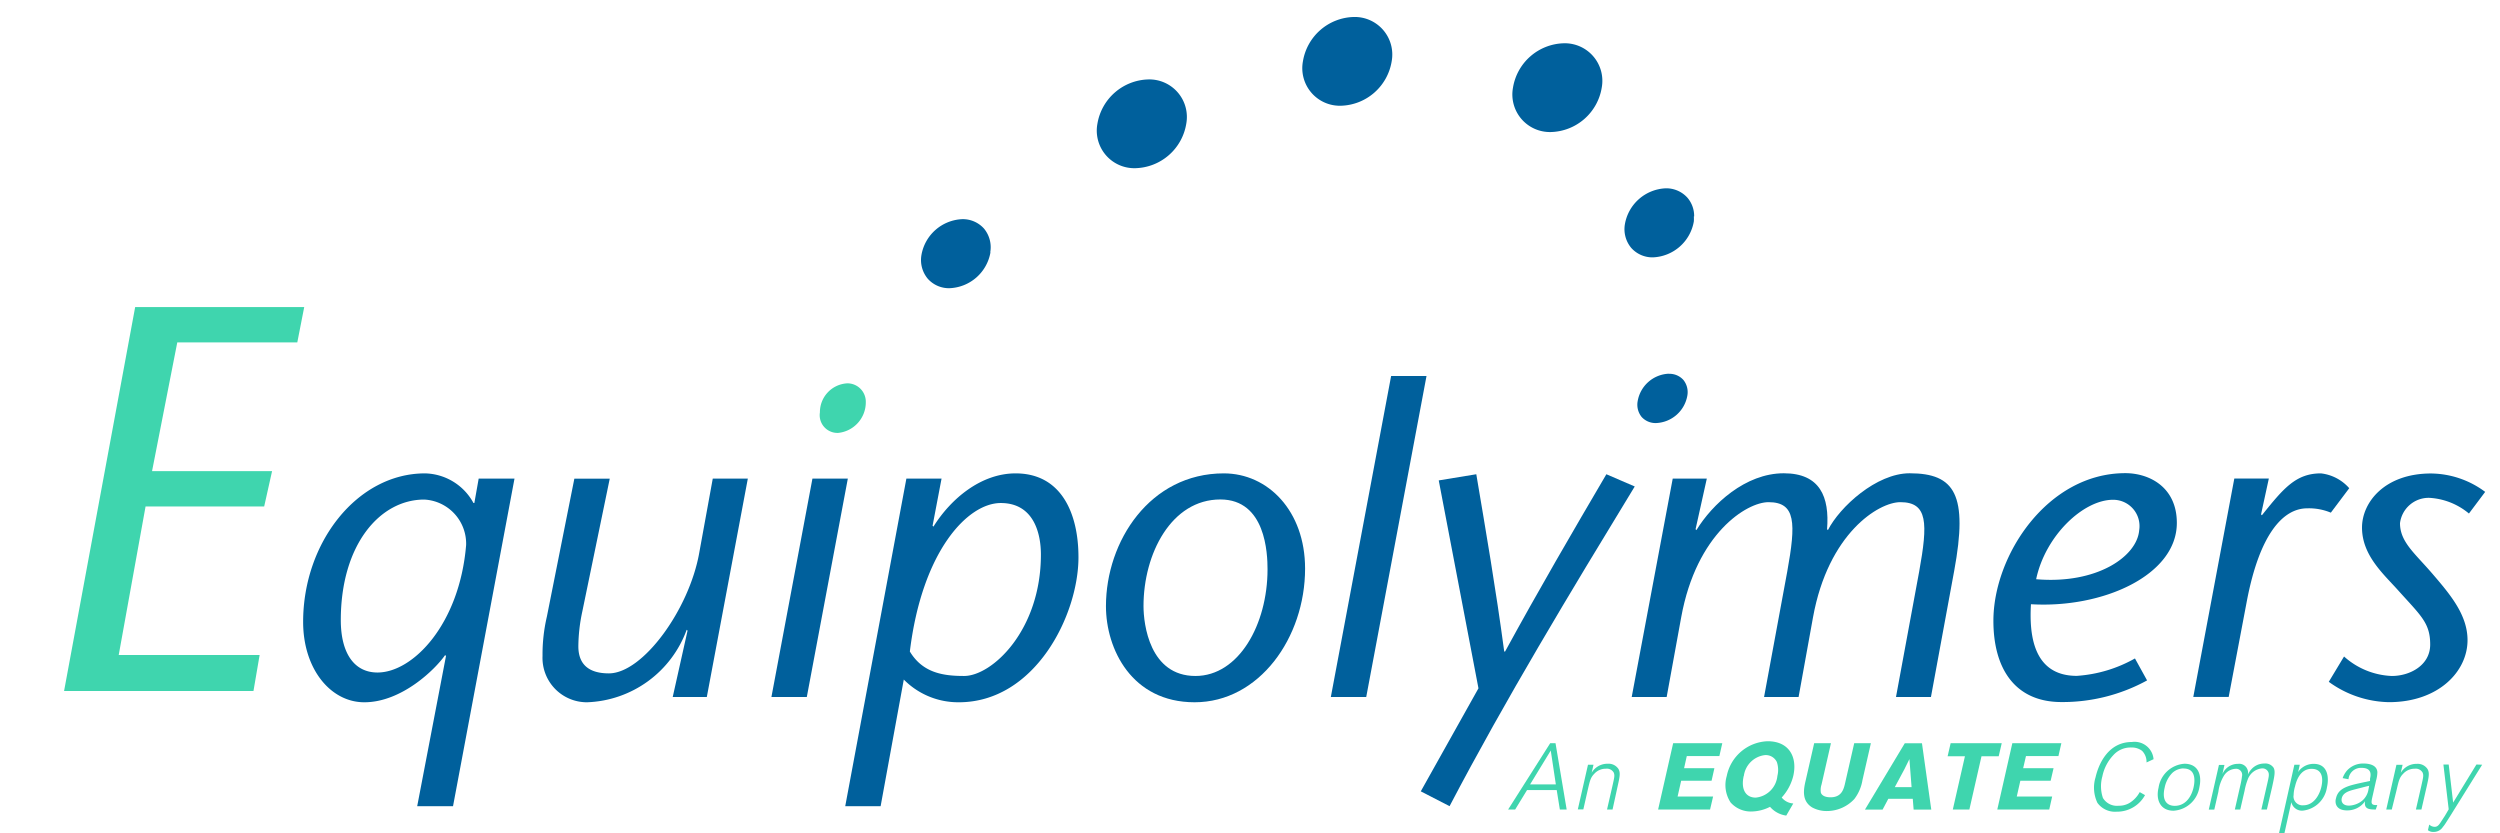 <svg id="Layer_1" data-name="Layer 1" xmlns="http://www.w3.org/2000/svg" viewBox="0 0 231 77"><defs><style>.cls-1{fill:#00609c;}.cls-2{fill:#3fd5ae;}</style></defs><title>Artboard 1</title><path class="cls-1" d="M41.86,74.49H38.55l2.66-13.88-.08-.08c-.89,1.29-4,4.36-7.47,4.36-3.11,0-5.65-3.07-5.65-7.43,0-7.34,5-13.72,11.26-13.72a5.22,5.22,0,0,1,4.48,2.74h.08l.4-2.26h3.31ZM39.2,46.16c-4.12,0-7.71,4.2-7.71,11.14,0,3.07,1.25,4.84,3.39,4.84,3.27,0,7.58-4.44,8.19-11.78a4.08,4.08,0,0,0-3.87-4.2"/><path class="cls-1" d="M63.53,58.27l-.08-.08a10.18,10.18,0,0,1-9.2,6.7,4.1,4.1,0,0,1-4.12-4.28,15.4,15.4,0,0,1,.4-3.63l2.54-12.75h3.27L53.8,56.53a15.75,15.75,0,0,0-.36,3.19c0,1.7,1,2.5,2.82,2.5,3.15,0,7.43-5.93,8.35-11.14l1.25-6.86H69.1L65.31,64.4H62.16Z"/><path class="cls-2" d="M75.76,38.13a2.67,2.67,0,0,1,2.54-2.71A1.7,1.7,0,0,1,80,37.16,2.84,2.84,0,0,1,77.45,40a1.64,1.64,0,0,1-1.69-1.9"/><path class="cls-1" d="M86.17,48.58l.08.08c1.61-2.58,4.4-4.92,7.59-4.92,4.24,0,5.81,3.71,5.81,7.75,0,5.33-4,13.4-11.06,13.4a7.07,7.07,0,0,1-5.08-2.1l-2.14,11.7H78.1l5.65-30.27H87Zm2.91,13.88c2.58,0,7.1-4.2,7.1-11.22,0-1.94-.65-4.76-3.71-4.76S85.2,50.92,84.07,60.2c1.17,1.94,3,2.26,5,2.26"/><path class="cls-1" d="M120.59,52.54c0,6.38-4.24,12.35-10.21,12.35-5.81,0-8.19-4.92-8.19-8.88,0-6,4.07-12.27,10.89-12.27,4.08,0,7.51,3.47,7.51,8.8M105.66,56c0,1.69.57,6.46,4.8,6.46,4,0,6.66-4.76,6.66-9.85,0-1.45-.16-6.46-4.36-6.46-4.52,0-7.1,5-7.1,9.85"/><polygon class="cls-1" points="122.97 64.4 128.54 34.74 131.81 34.74 126.24 64.4 122.97 64.4"/><path class="cls-1" d="M136.41,43.82c.89,5.29,1.81,10.61,2.58,16.38h.08c3.15-5.77,6.26-11.1,9.36-16.38l2.62,1.13c-6,9.85-11.95,19.69-17.11,29.54l-2.66-1.37,5.33-9.52-3.67-19.21Z"/><path class="cls-1" d="M156.67,48.9l.08.08c1.45-2.38,4.52-5.25,8.07-5.25,3.35,0,4.24,2.18,4,5.17l.08.08c1.09-2.14,4.48-5.25,7.55-5.25,4.2,0,5.41,2,4.12,9L178.42,64.4h-3.23l2.14-11.58c.81-4.48.81-6.42-1.74-6.42-2,0-6.66,2.87-8.07,10.65l-1.33,7.35H163l2.14-11.58c.81-4.48.81-6.42-1.73-6.42-2,0-6.66,2.87-8.07,10.65L154,64.4h-3.23l3.79-20.18h3.15Z"/><path class="cls-1" d="M198.39,62.87a16.24,16.24,0,0,1-7.91,2c-4.28,0-6.29-3.07-6.29-7.51,0-6.05,5-13.64,12.19-13.64,2.22,0,4.76,1.29,4.76,4.6,0,4.84-6.86,7.91-13.48,7.51-.16,2.74.16,6.62,4.24,6.62a12.62,12.62,0,0,0,5.37-1.61ZM197.66,49a2.43,2.43,0,0,0-2.42-2.82c-2.74,0-6.25,3.31-7.1,7.34,5.61.48,9.32-2.1,9.52-4.52"/><path class="cls-1" d="M208.92,47.53l.08.08c2-2.5,3.15-3.87,5.45-3.87a4.09,4.09,0,0,1,2.62,1.37l-1.7,2.26a5.24,5.24,0,0,0-2.18-.4c-2.26,0-4.4,2.42-5.57,8.51l-1.69,8.92h-3.27l3.79-20.18h3.19Z"/><path class="cls-1" d="M228.13,47.45A6.24,6.24,0,0,0,224.46,46a2.67,2.67,0,0,0-2.7,2.34c0,1.74,1.37,2.78,3,4.68S228,56.81,228,59.15c0,2.91-2.7,5.73-7.26,5.73A9.73,9.73,0,0,1,215.18,63l1.41-2.34A7,7,0,0,0,221,62.46c1.7,0,3.55-1,3.55-2.9,0-2-.85-2.66-2.95-5-1.33-1.49-3.35-3.23-3.35-5.81,0-2.34,2.1-5,6.38-5a8.48,8.48,0,0,1,5,1.7Z"/><path class="cls-1" d="M148,8.1a4.89,4.89,0,0,1-4.68,4.1,3.47,3.47,0,0,1-3.52-4.1A4.89,4.89,0,0,1,144.46,4,3.47,3.47,0,0,1,148,8.1"/><path class="cls-1" d="M128.59,5.67a4.89,4.89,0,0,1-4.68,4.1,3.47,3.47,0,0,1-3.52-4.1,4.89,4.89,0,0,1,4.68-4.1,3.47,3.47,0,0,1,3.52,4.1"/><path class="cls-1" d="M109.61,11.44a4.89,4.89,0,0,1-4.69,4.1,3.47,3.47,0,0,1-3.52-4.1,4.9,4.9,0,0,1,4.69-4.1,3.47,3.47,0,0,1,3.52,4.1"/><path class="cls-1" d="M156.54,20a2.6,2.6,0,0,0-.62-1.73,2.63,2.63,0,0,0-2-.87,4,4,0,0,0-3.78,3.32,2.7,2.7,0,0,0,.59,2.19,2.62,2.62,0,0,0,2,.87,4,4,0,0,0,3.78-3.32,3.11,3.11,0,0,0,0-.46"/><path class="cls-1" d="M154.2,34.53a3.05,3.05,0,0,0-2.88,2.54,1.8,1.8,0,0,0,.37,1.46,1.73,1.73,0,0,0,1.34.56,3.06,3.06,0,0,0,2.88-2.53,1.8,1.8,0,0,0-.37-1.46,1.73,1.73,0,0,0-1.34-.56"/><path class="cls-1" d="M91.5,23.31a2.7,2.7,0,0,0-.58-2.19,2.63,2.63,0,0,0-2-.87,4,4,0,0,0-3.78,3.32,2.7,2.7,0,0,0,.59,2.19,2.62,2.62,0,0,0,2,.87,4,4,0,0,0,3.79-3.32Z"/><path class="cls-2" d="M144.76,74.8h-.63L143.84,73h-2.74L140,74.8h-.65l3.89-6.13h.49Zm-1-2.32-.47-3.13-1.91,3.13Z"/><path class="cls-2" d="M149,74.8h-.51l.49-2.14c.18-.81.24-1,.13-1.27a.73.73,0,0,0-.73-.36,1.41,1.41,0,0,0-1.07.47c-.34.35-.4.62-.6,1.48l-.41,1.81h-.51l.94-4.13h.51l-.17.74a1.68,1.68,0,0,1,1.48-.83,1.09,1.09,0,0,1,1,.49c.19.36.12.69-.08,1.59Z"/><polygon class="cls-2" points="154.6 68.67 159.14 68.67 158.87 69.86 155.86 69.86 155.61 70.98 158.41 70.98 158.15 72.14 155.34 72.14 155.01 73.6 158.29 73.6 158.01 74.8 153.21 74.8 154.6 68.67"/><path class="cls-2" d="M165.05,75.36a2.4,2.4,0,0,1-1.5-.81,3.85,3.85,0,0,1-1.64.43,2.49,2.49,0,0,1-2-.83,2.93,2.93,0,0,1-.36-2.44,4,4,0,0,1,3.78-3.22c2,0,2.76,1.48,2.37,3.2a4.57,4.57,0,0,1-1.07,2,1.48,1.48,0,0,0,1.07.55Zm-3.93-3.66c-.28,1.23.18,2,1.11,2a2.23,2.23,0,0,0,2-2,2.28,2.28,0,0,0-.05-1.29,1.13,1.13,0,0,0-1.17-.63,2.23,2.23,0,0,0-1.88,1.92"/><path class="cls-2" d="M172.87,68.67l-.78,3.42a3.91,3.91,0,0,1-.75,1.74,3.47,3.47,0,0,1-2.54,1.11,2.81,2.81,0,0,1-1.35-.33c-1-.61-.8-1.68-.6-2.52l.78-3.42h1.55l-.87,3.82a1.6,1.6,0,0,0-.06.76c.12.32.51.42.89.42,1,0,1.2-.71,1.32-1.19l.87-3.81Z"/><path class="cls-2" d="M177.59,68.68l.86,6.13h-1.63l-.08-1h-2.26l-.53,1h-1.63L176,68.68Zm-1.16,1.46-.47.95c-.24.46-.63,1.18-.88,1.64h1.55Z"/><polygon class="cls-2" points="180.24 68.67 184.96 68.67 184.68 69.88 183.09 69.88 181.97 74.8 180.44 74.8 181.56 69.88 179.96 69.88 180.24 68.67"/><polygon class="cls-2" points="185.94 68.67 190.47 68.67 190.2 69.86 187.2 69.86 186.94 70.98 189.75 70.98 189.48 72.14 186.68 72.14 186.35 73.6 189.62 73.6 189.35 74.8 184.55 74.8 185.94 68.67"/><path class="cls-2" d="M198.2,73.47A2.94,2.94,0,0,1,195.58,75a2,2,0,0,1-1.78-.82,3.27,3.27,0,0,1-.17-2.36c.3-1.3,1.21-3.26,3.36-3.26a1.76,1.76,0,0,1,2,1.59l-.65.3a1.45,1.45,0,0,0-.41-1.07,1.55,1.55,0,0,0-1-.31,2.13,2.13,0,0,0-1.67.72,4,4,0,0,0-1,1.94,3.37,3.37,0,0,0,.05,2,1.51,1.51,0,0,0,1.46.72,1.89,1.89,0,0,0,1-.26,2.64,2.64,0,0,0,.94-1Z"/><path class="cls-2" d="M200.83,74.91c-1.21,0-1.65-1-1.38-2.12a2.6,2.6,0,0,1,2.39-2.22c1.31,0,1.62,1.08,1.39,2.14a2.58,2.58,0,0,1-2.39,2.2m.92-3.91a1.57,1.57,0,0,0-1.05.43,2.7,2.7,0,0,0-.7,1.37c-.27,1.18.23,1.66.94,1.66.91,0,1.5-.72,1.73-1.68.05-.23.42-1.77-.92-1.77"/><path class="cls-2" d="M209.46,74.8h-.51l.51-2.24c.18-.77.23-1,.13-1.22A.59.59,0,0,0,209,71a1.55,1.55,0,0,0-1.3,1,5.76,5.76,0,0,0-.3,1.06L207,74.8h-.5l.52-2.29a6.85,6.85,0,0,0,.14-.78.56.56,0,0,0-.62-.69,1.33,1.33,0,0,0-1,.56,3.69,3.69,0,0,0-.56,1.55l-.38,1.66h-.51l.94-4.13h.51l-.19.85a1.55,1.55,0,0,1,1.44-.95.82.82,0,0,1,.91,1,1.9,1.9,0,0,1,.32-.49,1.58,1.58,0,0,1,1.2-.54.92.92,0,0,1,.86.39c.18.34.08.78-.14,1.8Z"/><path class="cls-2" d="M212,70.66h.5l-.15.68a1.41,1.41,0,0,1,.34-.38,1.73,1.73,0,0,1,1.09-.38c1.35,0,1.43,1.31,1.23,2.17a2.53,2.53,0,0,1-2.21,2.15,1,1,0,0,1-1.08-.78L211.08,77h-.5Zm-.08,2.85a.83.83,0,0,0,.9.9c1,0,1.52-1,1.68-1.73.2-.9,0-1.64-.91-1.64-1.12,0-1.44,1.25-1.53,1.63a3,3,0,0,0-.13.83"/><path class="cls-2" d="M219.52,74.8c-.63,0-1.06-.05-1-.69l0-.08-.05.09a2,2,0,0,1-1.62.76c-1,0-1.14-.69-1-1.13.22-1,1.25-1.18,2.62-1.48l.52-.11,0-.21c.07-.3.22-1-.79-1A1.16,1.16,0,0,0,217,72l-.54-.1a2.17,2.17,0,0,1,.41-.71,2,2,0,0,1,1.53-.64c.5,0,1.24.13,1.27.81a3.2,3.2,0,0,1-.13.8l-.3,1.34c-.17.73-.2.9.42.89Zm-.61-2.19-.27.06-1.09.28c-.5.13-1.05.29-1.17.8-.08.33.09.69.67.69a2.07,2.07,0,0,0,1.21-.45,1.7,1.7,0,0,0,.59-1.07Z"/><path class="cls-2" d="M223.74,74.8h-.51l.49-2.14c.18-.81.24-1,.13-1.27a.73.73,0,0,0-.73-.36,1.41,1.41,0,0,0-1.07.47c-.34.35-.4.62-.6,1.48L221,74.8h-.51l.94-4.13H222l-.17.74a1.68,1.68,0,0,1,1.48-.83,1.09,1.09,0,0,1,1,.49c.19.36.12.69-.08,1.59Z"/><path class="cls-2" d="M229.35,70.66,226.4,75.4c-.49.77-.54.86-.67,1a1,1,0,0,1-.87.47.78.78,0,0,1-.52-.16l.12-.52a.77.77,0,0,0,.49.21c.25,0,.39-.13.62-.5l.34-.52.35-.6-.49-4.14h.49l.41,3.52,2.15-3.52Z"/><polygon class="cls-2" points="28.11 28.37 27.47 31.64 16.38 31.64 14.05 43.53 25.14 43.53 24.41 46.8 13.45 46.8 10.97 60.52 23.99 60.52 23.42 63.85 5.92 63.85 12.49 28.37 28.11 28.37"/><polygon class="cls-1" points="78.34 44.22 74.55 64.4 71.28 64.4 75.07 44.22 78.34 44.22"/></svg>